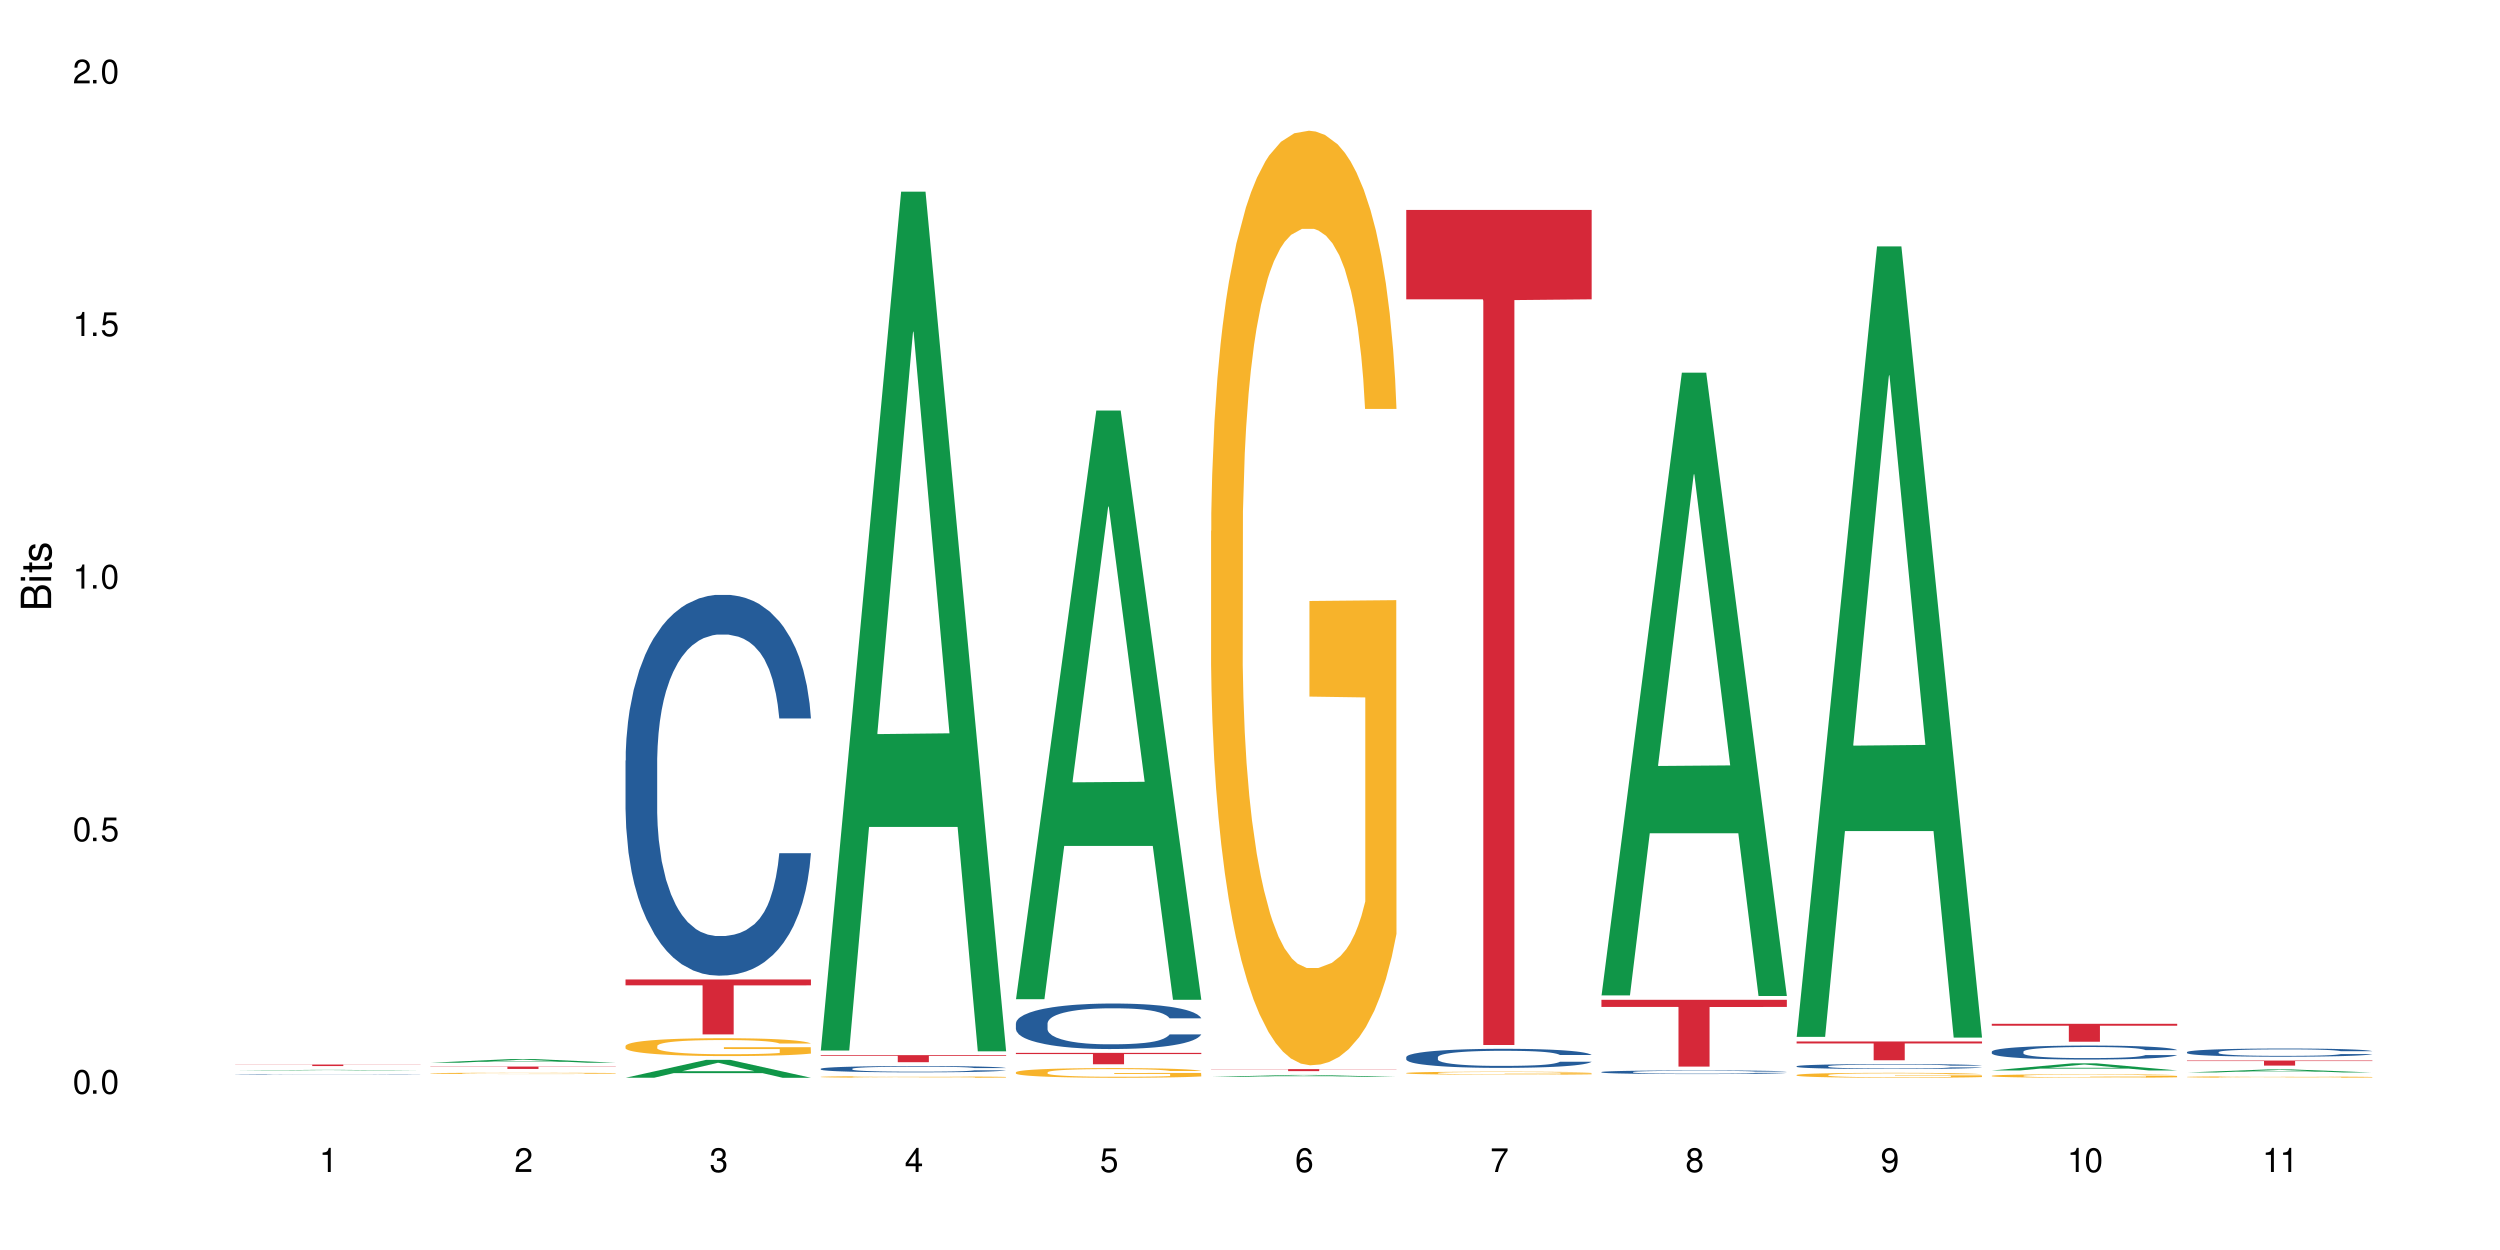 <?xml version="1.0" encoding="UTF-8"?>
<svg xmlns="http://www.w3.org/2000/svg" xmlns:xlink="http://www.w3.org/1999/xlink" width="720" height="360" viewBox="0 0 720 360">
<defs>
<g>
<g id="glyph-0-0">
</g>
<g id="glyph-0-1">
<path d="M 2.641 -6.938 C 2 -6.938 1.422 -6.656 1.078 -6.172 C 0.641 -5.562 0.406 -4.641 0.406 -3.359 C 0.406 -1.016 1.188 0.219 2.641 0.219 C 4.078 0.219 4.859 -1.016 4.859 -3.297 C 4.859 -4.641 4.656 -5.547 4.203 -6.172 C 3.844 -6.656 3.281 -6.938 2.641 -6.938 Z M 2.641 -6.188 C 3.547 -6.188 4 -5.25 4 -3.375 C 4 -1.406 3.562 -0.484 2.625 -0.484 C 1.734 -0.484 1.281 -1.438 1.281 -3.344 C 1.281 -5.25 1.734 -6.188 2.641 -6.188 Z M 2.641 -6.188 "/>
</g>
<g id="glyph-0-2">
<path d="M 1.828 -1 L 0.828 -1 L 0.828 0 L 1.828 0 Z M 1.828 -1 "/>
</g>
<g id="glyph-0-3">
<path d="M 4.562 -6.797 L 1.062 -6.797 L 0.547 -3.094 L 1.328 -3.094 C 1.719 -3.562 2.047 -3.734 2.578 -3.734 C 3.484 -3.734 4.062 -3.109 4.062 -2.094 C 4.062 -1.125 3.484 -0.531 2.578 -0.531 C 1.828 -0.531 1.375 -0.906 1.188 -1.672 L 0.328 -1.672 C 0.453 -1.109 0.547 -0.844 0.75 -0.594 C 1.125 -0.078 1.828 0.219 2.594 0.219 C 3.969 0.219 4.922 -0.781 4.922 -2.219 C 4.922 -3.562 4.031 -4.484 2.719 -4.484 C 2.25 -4.484 1.859 -4.359 1.469 -4.062 L 1.734 -5.969 L 4.562 -5.969 Z M 4.562 -6.797 "/>
</g>
<g id="glyph-0-4">
<path d="M 2.484 -4.938 L 2.484 0 L 3.328 0 L 3.328 -6.938 L 2.766 -6.938 C 2.469 -5.875 2.281 -5.734 0.984 -5.562 L 0.984 -4.938 Z M 2.484 -4.938 "/>
</g>
<g id="glyph-0-5">
<path d="M 4.859 -0.828 L 1.281 -0.828 C 1.359 -1.406 1.672 -1.781 2.5 -2.281 L 3.469 -2.828 C 4.406 -3.344 4.906 -4.062 4.906 -4.906 C 4.906 -5.484 4.672 -6.031 4.266 -6.406 C 3.859 -6.766 3.375 -6.938 2.719 -6.938 C 1.859 -6.938 1.219 -6.625 0.844 -6.031 C 0.609 -5.672 0.5 -5.234 0.484 -4.531 L 1.328 -4.531 C 1.359 -5.016 1.406 -5.281 1.531 -5.516 C 1.75 -5.938 2.188 -6.203 2.703 -6.203 C 3.469 -6.203 4.031 -5.641 4.031 -4.891 C 4.031 -4.344 3.719 -3.859 3.125 -3.516 L 2.234 -3 C 0.812 -2.172 0.406 -1.531 0.328 -0.016 L 4.859 -0.016 Z M 4.859 -0.828 "/>
</g>
<g id="glyph-0-6">
<path d="M 2.125 -3.188 L 2.578 -3.188 C 3.5 -3.188 3.984 -2.766 3.984 -1.922 C 3.984 -1.062 3.469 -0.531 2.594 -0.531 C 1.656 -0.531 1.203 -1 1.156 -2.016 L 0.312 -2.016 C 0.344 -1.453 0.438 -1.094 0.609 -0.781 C 0.953 -0.109 1.625 0.219 2.547 0.219 C 3.953 0.219 4.859 -0.625 4.859 -1.938 C 4.859 -2.828 4.516 -3.297 3.703 -3.594 C 4.344 -3.844 4.656 -4.328 4.656 -5.031 C 4.656 -6.219 3.875 -6.938 2.578 -6.938 C 1.203 -6.938 0.484 -6.172 0.453 -4.703 L 1.297 -4.703 C 1.312 -5.125 1.344 -5.359 1.453 -5.578 C 1.641 -5.969 2.062 -6.203 2.594 -6.203 C 3.344 -6.203 3.797 -5.75 3.797 -5 C 3.797 -4.516 3.609 -4.219 3.25 -4.047 C 3.016 -3.953 2.703 -3.922 2.125 -3.906 Z M 2.125 -3.188 "/>
</g>
<g id="glyph-0-7">
<path d="M 3.141 -1.672 L 3.141 0 L 3.984 0 L 3.984 -1.672 L 4.984 -1.672 L 4.984 -2.438 L 3.984 -2.438 L 3.984 -6.938 L 3.359 -6.938 L 0.266 -2.578 L 0.266 -1.672 Z M 3.141 -2.438 L 1 -2.438 L 3.141 -5.5 Z M 3.141 -2.438 "/>
</g>
<g id="glyph-0-8">
<path d="M 4.781 -5.125 C 4.609 -6.266 3.891 -6.938 2.844 -6.938 C 2.094 -6.938 1.422 -6.578 1.031 -5.953 C 0.594 -5.266 0.406 -4.422 0.406 -3.172 C 0.406 -2 0.578 -1.25 0.984 -0.641 C 1.359 -0.078 1.953 0.219 2.703 0.219 C 3.984 0.219 4.922 -0.75 4.922 -2.094 C 4.922 -3.375 4.062 -4.281 2.844 -4.281 C 2.172 -4.281 1.641 -4.031 1.281 -3.516 C 1.281 -5.234 1.828 -6.188 2.797 -6.188 C 3.391 -6.188 3.797 -5.797 3.938 -5.125 Z M 2.734 -3.531 C 3.547 -3.531 4.062 -2.953 4.062 -2.031 C 4.062 -1.156 3.484 -0.531 2.703 -0.531 C 1.922 -0.531 1.328 -1.188 1.328 -2.078 C 1.328 -2.938 1.906 -3.531 2.734 -3.531 Z M 2.734 -3.531 "/>
</g>
<g id="glyph-0-9">
<path d="M 4.984 -6.797 L 0.438 -6.797 L 0.438 -5.969 L 4.109 -5.969 C 2.5 -3.656 1.828 -2.234 1.328 0 L 2.219 0 C 2.594 -2.172 3.453 -4.047 4.984 -6.094 Z M 4.984 -6.797 "/>
</g>
<g id="glyph-0-10">
<path d="M 3.75 -3.656 C 4.469 -4.094 4.688 -4.438 4.688 -5.078 C 4.688 -6.172 3.844 -6.938 2.641 -6.938 C 1.438 -6.938 0.594 -6.172 0.594 -5.094 C 0.594 -4.438 0.812 -4.094 1.516 -3.656 C 0.734 -3.266 0.359 -2.703 0.359 -1.922 C 0.359 -0.656 1.281 0.219 2.641 0.219 C 3.984 0.219 4.922 -0.656 4.922 -1.922 C 4.922 -2.703 4.531 -3.266 3.75 -3.656 Z M 2.641 -6.188 C 3.359 -6.188 3.812 -5.75 3.812 -5.062 C 3.812 -4.406 3.344 -3.984 2.641 -3.984 C 1.922 -3.984 1.453 -4.406 1.453 -5.078 C 1.453 -5.75 1.922 -6.188 2.641 -6.188 Z M 2.641 -3.266 C 3.484 -3.266 4.062 -2.719 4.062 -1.906 C 4.062 -1.078 3.484 -0.531 2.625 -0.531 C 1.797 -0.531 1.219 -1.094 1.219 -1.906 C 1.219 -2.719 1.781 -3.266 2.641 -3.266 Z M 2.641 -3.266 "/>
</g>
<g id="glyph-0-11">
<path d="M 0.516 -1.578 C 0.672 -0.453 1.406 0.219 2.438 0.219 C 3.188 0.219 3.859 -0.141 4.266 -0.766 C 4.688 -1.453 4.891 -2.297 4.891 -3.547 C 4.891 -4.719 4.703 -5.453 4.312 -6.078 C 3.938 -6.641 3.344 -6.938 2.594 -6.938 C 1.297 -6.938 0.359 -5.969 0.359 -4.625 C 0.359 -3.344 1.234 -2.453 2.453 -2.453 C 3.094 -2.453 3.578 -2.672 4.016 -3.203 C 4 -1.484 3.469 -0.531 2.5 -0.531 C 1.906 -0.531 1.484 -0.906 1.359 -1.578 Z M 2.578 -6.203 C 3.375 -6.203 3.969 -5.531 3.969 -4.641 C 3.969 -3.797 3.391 -3.188 2.547 -3.188 C 1.734 -3.188 1.234 -3.766 1.234 -4.688 C 1.234 -5.562 1.797 -6.203 2.578 -6.203 Z M 2.578 -6.203 "/>
</g>
<g id="glyph-1-0">
</g>
<g id="glyph-1-1">
<path d="M 0 -0.953 L 0 -4.891 C 0 -5.719 -0.234 -6.344 -0.734 -6.797 C -1.188 -7.234 -1.812 -7.469 -2.5 -7.469 C -3.547 -7.469 -4.188 -7 -4.625 -5.875 C -4.984 -6.688 -5.625 -7.094 -6.531 -7.094 C -7.172 -7.094 -7.734 -6.859 -8.141 -6.391 C -8.562 -5.922 -8.75 -5.344 -8.75 -4.5 L -8.75 -0.953 Z M -4.984 -2.062 L -7.766 -2.062 L -7.766 -4.219 C -7.766 -4.844 -7.688 -5.203 -7.453 -5.5 C -7.219 -5.812 -6.859 -5.969 -6.375 -5.969 C -5.891 -5.969 -5.531 -5.812 -5.297 -5.5 C -5.062 -5.203 -4.984 -4.844 -4.984 -4.219 Z M -0.984 -2.062 L -4 -2.062 L -4 -4.781 C -4 -5.766 -3.438 -6.359 -2.484 -6.359 C -1.547 -6.359 -0.984 -5.766 -0.984 -4.781 Z M -0.984 -2.062 "/>
</g>
<g id="glyph-1-2">
<path d="M -6.281 -1.797 L -6.281 -0.797 L 0 -0.797 L 0 -1.797 Z M -8.75 -1.797 L -8.75 -0.797 L -7.484 -0.797 L -7.484 -1.797 Z M -8.75 -1.797 "/>
</g>
<g id="glyph-1-3">
<path d="M -6.281 -3.047 L -6.281 -2.016 L -8.016 -2.016 L -8.016 -1.016 L -6.281 -1.016 L -6.281 -0.172 L -5.469 -0.172 L -5.469 -1.016 L -0.719 -1.016 C -0.078 -1.016 0.281 -1.453 0.281 -2.234 C 0.281 -2.5 0.25 -2.719 0.188 -3.047 L -0.641 -3.047 C -0.609 -2.906 -0.594 -2.766 -0.594 -2.562 C -0.594 -2.141 -0.719 -2.016 -1.156 -2.016 L -5.469 -2.016 L -5.469 -3.047 Z M -6.281 -3.047 "/>
</g>
<g id="glyph-1-4">
<path d="M -4.531 -5.25 C -5.766 -5.25 -6.469 -4.422 -6.469 -2.969 C -6.469 -1.516 -5.719 -0.562 -4.547 -0.562 C -3.562 -0.562 -3.094 -1.062 -2.734 -2.562 L -2.516 -3.484 C -2.344 -4.188 -2.094 -4.469 -1.641 -4.469 C -1.047 -4.469 -0.641 -3.875 -0.641 -3 C -0.641 -2.453 -0.797 -2 -1.062 -1.75 C -1.25 -1.594 -1.422 -1.531 -1.875 -1.469 L -1.875 -0.406 C -0.422 -0.453 0.281 -1.266 0.281 -2.922 C 0.281 -4.5 -0.5 -5.516 -1.719 -5.516 C -2.656 -5.516 -3.172 -4.984 -3.469 -3.734 L -3.703 -2.766 C -3.891 -1.953 -4.156 -1.609 -4.594 -1.609 C -5.188 -1.609 -5.547 -2.125 -5.547 -2.938 C -5.547 -3.75 -5.203 -4.172 -4.531 -4.203 Z M -4.531 -5.25 "/>
</g>
</g>
</defs>
<rect x="-72" y="-36" width="864" height="432" fill="rgb(100%, 100%, 100%)" fill-opacity="1"/>
<path fill-rule="nonzero" fill="rgb(6.275%, 58.824%, 28.235%)" fill-opacity="1" d="M 67.73 308.336 L 67.789 308.336 L 90.895 308.117 L 97.91 308.117 L 121.133 308.336 L 112.973 308.336 L 107.152 308.281 L 81.652 308.281 L 75.945 308.336 L 67.73 308.336 L 84.105 308.258 L 104.816 308.254 L 94.488 308.152 L 94.375 308.152 L 94.262 308.156 L 84.047 308.254 L 84.105 308.258 Z M 67.73 308.336 "/>
<path fill-rule="nonzero" fill="rgb(14.51%, 36.078%, 60%)" fill-opacity="1" d="M 67.73 309.496 L 67.797 309.496 L 67.797 309.492 L 67.992 309.488 L 68.449 309.48 L 68.902 309.477 L 70.074 309.469 L 71.703 309.461 L 73.398 309.457 L 74.633 309.453 L 75.742 309.449 L 78.281 309.445 L 79.91 309.441 L 81.668 309.438 L 83.816 309.438 L 85.379 309.434 L 106.219 309.434 L 109.281 309.438 L 112.016 309.441 L 113.254 309.445 L 115.207 309.449 L 116.703 309.453 L 117.746 309.457 L 118.918 309.461 L 119.961 309.469 L 120.742 309.473 L 121.133 309.48 L 112.016 309.48 L 111.559 309.477 L 111.039 309.469 L 109.086 309.461 L 107.715 309.457 L 106.48 309.453 L 104.785 309.453 L 103.289 309.449 L 88.895 309.449 L 86.941 309.453 L 85.574 309.453 L 83.945 309.457 L 82.84 309.457 L 81.473 309.461 L 80.496 309.465 L 79.387 309.469 L 78.738 309.473 L 78.152 309.477 L 77.629 309.48 L 77.238 309.484 L 76.977 309.492 L 76.848 309.496 L 76.848 309.516 L 76.977 309.523 L 77.305 309.527 L 78.152 309.535 L 79.387 309.543 L 80.82 309.551 L 82.188 309.555 L 82.969 309.555 L 84.012 309.559 L 85.641 309.559 L 87.984 309.562 L 89.352 309.562 L 91.438 309.566 L 98.988 309.566 L 100.684 309.562 L 104.852 309.562 L 106.348 309.559 L 107.652 309.555 L 108.629 309.555 L 109.281 309.551 L 110.258 309.547 L 111.039 309.543 L 111.625 309.539 L 112.016 309.531 L 121.133 309.531 L 120.742 309.539 L 119.57 309.547 L 118.656 309.551 L 117.613 309.559 L 116.117 309.562 L 114.879 309.566 L 113.254 309.566 L 111.754 309.57 L 110.125 309.574 L 107.715 309.574 L 106.152 309.578 L 102.441 309.578 L 99.902 309.582 L 89.871 309.582 L 87.203 309.578 L 83.883 309.578 L 81.473 309.574 L 79.582 309.57 L 77.957 309.57 L 76.133 309.566 L 73.789 309.559 L 72.355 309.555 L 71.379 309.551 L 70.27 309.547 L 69.488 309.539 L 68.578 309.531 L 67.926 309.523 L 67.73 309.516 Z M 67.73 309.496 "/>
<path fill-rule="nonzero" fill="rgb(83.922%, 15.686%, 22.353%)" fill-opacity="1" d="M 67.73 306.586 L 121.133 306.586 L 121.133 306.633 L 98.875 306.633 L 98.875 307.023 L 89.922 307.023 L 89.922 306.633 L 67.73 306.633 Z M 67.73 306.586 "/>
<path fill-rule="nonzero" fill="rgb(6.275%, 58.824%, 28.235%)" fill-opacity="1" d="M 123.941 306.07 L 124 306.07 L 147.105 305.012 L 154.125 305.012 L 177.344 306.07 L 169.184 306.07 L 163.367 305.793 L 137.863 305.793 L 132.156 306.07 L 123.941 306.07 L 140.316 305.68 L 161.027 305.68 L 150.699 305.188 L 150.586 305.184 L 150.473 305.188 L 140.258 305.68 L 140.316 305.68 Z M 123.941 306.07 "/>
<path fill-rule="nonzero" fill="rgb(96.863%, 70.196%, 16.863%)" fill-opacity="1" d="M 123.941 309.113 L 124.008 309.113 L 124.008 309.105 L 124.27 309.09 L 124.918 309.07 L 125.766 309.051 L 126.676 309.039 L 127.266 309.031 L 128.242 309.02 L 129.086 309.012 L 131.234 308.996 L 133.973 308.984 L 135.469 308.977 L 137.164 308.969 L 139.57 308.965 L 140.68 308.961 L 144.066 308.957 L 147.906 308.953 L 156.766 308.953 L 160.41 308.957 L 162.496 308.961 L 164.125 308.965 L 165.816 308.969 L 167.902 308.977 L 169.855 308.984 L 171.418 308.992 L 172.98 309.004 L 174.281 309.012 L 175.391 309.027 L 176.367 309.039 L 176.953 309.051 L 177.344 309.062 L 168.293 309.062 L 167.77 309.051 L 167.184 309.043 L 166.207 309.031 L 164.254 309.016 L 162.43 309.008 L 160.867 309.004 L 158.914 308.996 L 157.023 308.992 L 146.996 308.992 L 145.172 308.996 L 143.871 309 L 142.047 309.004 L 140.941 309.008 L 140.289 309.012 L 138.336 309.023 L 137.031 309.031 L 136.316 309.039 L 135.402 309.047 L 134.754 309.059 L 134.035 309.07 L 133.645 309.082 L 133.125 309.105 L 133.059 309.168 L 133.254 309.18 L 133.645 309.195 L 134.168 309.207 L 135.73 309.23 L 137.098 309.242 L 138.27 309.254 L 139.18 309.258 L 140.941 309.27 L 141.656 309.27 L 143.348 309.277 L 145.109 309.281 L 147.258 309.285 L 148.883 309.289 L 158.719 309.289 L 161.191 309.285 L 162.887 309.281 L 163.992 309.281 L 165.359 309.277 L 166.336 309.273 L 167.25 309.27 L 168.355 309.262 L 168.355 309.18 L 152.27 309.18 L 152.27 309.141 L 177.277 309.141 L 177.344 309.277 L 175.977 309.285 L 174.281 309.293 L 172.656 309.301 L 170.961 309.309 L 168.551 309.312 L 166.598 309.32 L 163.602 309.324 L 160.867 309.328 L 146.93 309.328 L 144.652 309.324 L 142.566 309.32 L 140.484 309.316 L 137.879 309.309 L 136.188 309.305 L 134.426 309.297 L 132.668 309.289 L 131.105 309.277 L 130.062 309.27 L 129.023 309.262 L 127.914 309.254 L 126.871 309.242 L 126.09 309.23 L 125.375 309.219 L 124.855 309.207 L 124.332 309.191 L 124.074 309.18 L 123.941 309.168 Z M 123.941 309.113 "/>
<path fill-rule="nonzero" fill="rgb(83.922%, 15.686%, 22.353%)" fill-opacity="1" d="M 123.941 307.168 L 177.344 307.168 L 177.344 307.242 L 155.086 307.242 L 155.086 307.855 L 146.133 307.855 L 146.133 307.242 L 123.941 307.242 Z M 123.941 307.168 "/>
<path fill-rule="nonzero" fill="rgb(6.275%, 58.824%, 28.235%)" fill-opacity="1" d="M 180.152 310.395 L 180.211 310.391 L 203.316 305.246 L 210.336 305.246 L 233.555 310.402 L 225.395 310.402 L 219.578 309.055 L 194.074 309.055 L 188.371 310.395 L 180.152 310.395 L 196.527 308.5 L 217.238 308.496 L 206.91 306.09 L 206.797 306.086 L 206.684 306.098 L 196.473 308.496 L 196.527 308.5 Z M 180.152 310.395 "/>
<path fill-rule="nonzero" fill="rgb(14.51%, 36.078%, 60%)" fill-opacity="1" d="M 180.152 219.051 L 180.219 218.949 L 180.219 216.543 L 180.414 212.734 L 180.871 207.926 L 181.324 204.617 L 182.5 198.703 L 184.125 192.988 L 185.82 188.578 L 187.059 185.973 L 188.164 183.969 L 190.703 180.258 L 192.332 178.355 L 194.09 176.652 L 196.238 174.945 L 197.801 173.945 L 201.32 172.34 L 203.922 171.641 L 205.941 171.34 L 210.305 171.34 L 212.91 171.738 L 214.801 172.242 L 216.883 173.043 L 218.641 173.945 L 221.703 176.148 L 224.438 178.957 L 225.676 180.559 L 227.629 183.668 L 229.125 186.676 L 230.168 189.281 L 231.34 192.988 L 232.383 197.5 L 233.164 202.613 L 233.555 206.922 L 224.438 206.922 L 223.98 202.914 L 223.461 199.805 L 222.484 195.695 L 221.508 192.789 L 220.141 189.883 L 218.902 187.977 L 217.207 186.074 L 215.711 184.871 L 214.148 183.969 L 212.648 183.367 L 209.785 182.766 L 206.465 182.766 L 205.227 182.965 L 202.688 183.766 L 201.32 184.469 L 199.363 185.871 L 197.996 187.176 L 196.371 189.18 L 195.262 190.883 L 193.895 193.492 L 192.918 195.797 L 191.812 199.105 L 191.16 201.609 L 190.574 204.418 L 190.051 207.723 L 189.66 211.23 L 189.402 214.941 L 189.27 218.551 L 189.27 234.086 L 189.402 237.695 L 189.727 241.906 L 190.574 248.02 L 191.812 253.332 L 193.242 257.543 L 194.609 260.547 L 195.395 261.953 L 196.434 263.555 L 198.062 265.562 L 200.406 267.566 L 201.773 268.367 L 203.859 269.168 L 206.008 269.57 L 208.875 269.57 L 211.414 269.168 L 213.105 268.668 L 214.863 267.867 L 217.273 266.16 L 218.773 264.559 L 220.074 262.652 L 221.051 260.75 L 221.703 259.145 L 222.68 256.039 L 223.461 252.629 L 224.047 249.121 L 224.438 245.715 L 233.555 245.715 L 233.164 249.723 L 232.578 253.633 L 231.992 256.539 L 231.082 260.047 L 230.039 263.156 L 228.539 266.664 L 227.305 268.969 L 225.676 271.473 L 224.176 273.379 L 222.551 275.082 L 220.141 277.086 L 218.578 278.09 L 216.883 278.992 L 214.863 279.793 L 212.324 280.496 L 209.59 280.898 L 207.051 280.996 L 204.316 280.797 L 202.297 280.395 L 199.625 279.492 L 196.305 277.688 L 193.895 275.785 L 192.008 273.879 L 190.379 271.875 L 188.555 269.168 L 186.211 264.758 L 184.777 261.352 L 183.801 258.543 L 182.695 254.637 L 181.914 251.125 L 181 245.512 L 180.348 238.395 L 180.152 232.883 Z M 180.152 219.051 "/>
<path fill-rule="nonzero" fill="rgb(96.863%, 70.196%, 16.863%)" fill-opacity="1" d="M 180.152 301.207 L 180.219 301.203 L 180.219 301.109 L 180.48 300.895 L 181.129 300.605 L 181.977 300.363 L 182.891 300.176 L 183.477 300.078 L 184.453 299.938 L 185.297 299.832 L 187.449 299.621 L 190.184 299.422 L 191.68 299.34 L 193.375 299.258 L 195.785 299.168 L 196.891 299.137 L 200.277 299.062 L 204.121 299.016 L 208.352 299 L 210.305 299.004 L 212.977 299.023 L 216.621 299.074 L 218.707 299.121 L 220.336 299.168 L 222.027 299.23 L 224.113 299.324 L 226.066 299.438 L 227.629 299.551 L 229.191 299.691 L 230.492 299.844 L 231.602 300.008 L 232.578 300.203 L 233.164 300.367 L 233.555 300.535 L 224.504 300.535 L 223.98 300.367 L 223.395 300.242 L 222.418 300.086 L 221.441 299.973 L 220.465 299.883 L 218.641 299.762 L 217.078 299.688 L 215.125 299.621 L 213.238 299.578 L 211.086 299.551 L 209.785 299.539 L 206.332 299.539 L 203.207 299.574 L 201.383 299.613 L 200.082 299.648 L 198.258 299.719 L 197.152 299.777 L 196.5 299.812 L 194.547 299.961 L 193.242 300.09 L 192.527 300.18 L 191.617 300.32 L 190.965 300.449 L 190.246 300.637 L 189.855 300.777 L 189.336 301.098 L 189.27 301.945 L 189.465 302.125 L 189.855 302.316 L 190.379 302.488 L 191.16 302.664 L 191.941 302.801 L 193.309 302.984 L 194.48 303.109 L 195.395 303.188 L 197.152 303.316 L 197.867 303.355 L 199.562 303.441 L 201.32 303.508 L 203.469 303.562 L 205.098 303.594 L 207.699 303.617 L 211.023 303.617 L 214.93 303.59 L 217.402 303.551 L 219.098 303.512 L 220.203 303.48 L 221.57 303.43 L 222.551 303.379 L 223.461 303.328 L 224.566 303.25 L 224.566 302.125 L 208.484 302.121 L 208.484 301.594 L 233.488 301.59 L 233.555 303.43 L 232.188 303.555 L 230.492 303.676 L 228.867 303.77 L 227.172 303.852 L 224.762 303.941 L 222.809 303.996 L 219.812 304.062 L 217.078 304.105 L 214.215 304.133 L 211.672 304.148 L 208.68 304.152 L 206.008 304.145 L 203.141 304.113 L 200.863 304.078 L 198.777 304.031 L 196.695 303.969 L 194.09 303.871 L 192.398 303.789 L 190.641 303.691 L 188.879 303.574 L 187.316 303.445 L 186.277 303.348 L 185.234 303.234 L 184.125 303.094 L 183.086 302.934 L 182.305 302.789 L 181.586 302.625 L 181.066 302.469 L 180.543 302.258 L 180.285 302.086 L 180.152 301.941 Z M 180.152 301.207 "/>
<path fill-rule="nonzero" fill="rgb(83.922%, 15.686%, 22.353%)" fill-opacity="1" d="M 180.152 282.094 L 233.555 282.094 L 233.555 283.785 L 211.301 283.801 L 211.301 297.902 L 202.344 297.902 L 202.344 283.816 L 202.215 283.785 L 180.152 283.785 Z M 180.152 282.094 "/>
<path fill-rule="nonzero" fill="rgb(6.275%, 58.824%, 28.235%)" fill-opacity="1" d="M 236.367 302.551 L 236.422 302.32 L 259.527 55.203 L 266.547 55.203 L 289.766 302.785 L 281.609 302.785 L 275.789 238.156 L 250.285 238.156 L 244.582 302.551 L 236.367 302.551 L 252.738 211.422 L 273.449 211.191 L 263.121 95.656 L 263.008 95.422 L 262.895 96.121 L 252.684 211.191 L 252.738 211.422 Z M 236.367 302.551 "/>
<path fill-rule="nonzero" fill="rgb(14.51%, 36.078%, 60%)" fill-opacity="1" d="M 236.367 307.805 L 236.43 307.805 L 236.43 307.766 L 236.625 307.703 L 237.082 307.621 L 237.539 307.566 L 238.711 307.469 L 240.34 307.375 L 242.031 307.301 L 243.27 307.258 L 244.375 307.227 L 246.914 307.164 L 248.543 307.133 L 250.301 307.105 L 252.449 307.074 L 254.016 307.059 L 257.531 307.031 L 260.137 307.02 L 262.152 307.016 L 266.516 307.016 L 269.121 307.023 L 271.012 307.031 L 273.094 307.043 L 274.852 307.059 L 277.914 307.094 L 280.648 307.141 L 281.887 307.168 L 283.84 307.219 L 285.34 307.27 L 286.379 307.312 L 287.551 307.375 L 288.594 307.449 L 289.375 307.535 L 289.766 307.605 L 280.648 307.605 L 280.191 307.539 L 279.672 307.488 L 278.695 307.418 L 277.719 307.371 L 276.352 307.324 L 275.113 307.293 L 273.422 307.262 L 271.922 307.238 L 270.359 307.227 L 268.863 307.215 L 265.996 307.203 L 262.676 307.203 L 261.438 307.207 L 258.898 307.223 L 257.531 307.234 L 255.578 307.258 L 254.211 307.277 L 252.582 307.312 L 251.473 307.34 L 250.105 307.383 L 249.129 307.422 L 248.023 307.477 L 247.371 307.516 L 246.785 307.562 L 246.266 307.617 L 245.875 307.676 L 245.613 307.738 L 245.484 307.797 L 245.484 308.055 L 245.613 308.113 L 245.938 308.184 L 246.785 308.285 L 248.023 308.375 L 249.457 308.445 L 250.824 308.492 L 251.605 308.516 L 252.645 308.543 L 254.273 308.578 L 256.617 308.609 L 257.984 308.625 L 260.07 308.637 L 262.219 308.645 L 265.086 308.645 L 267.625 308.637 L 269.316 308.629 L 271.074 308.613 L 273.484 308.586 L 274.984 308.559 L 276.285 308.527 L 277.262 308.496 L 277.914 308.469 L 278.891 308.418 L 279.672 308.363 L 280.258 308.305 L 280.648 308.25 L 289.766 308.25 L 289.375 308.316 L 288.789 308.379 L 288.203 308.426 L 287.293 308.484 L 286.25 308.535 L 284.75 308.594 L 283.516 308.633 L 281.887 308.676 L 280.387 308.707 L 278.762 308.734 L 276.352 308.77 L 274.789 308.785 L 273.094 308.801 L 271.074 308.812 L 268.535 308.824 L 265.801 308.832 L 263.262 308.832 L 260.527 308.828 L 258.508 308.824 L 255.836 308.809 L 252.516 308.777 L 250.105 308.746 L 248.219 308.715 L 246.59 308.68 L 244.766 308.637 L 242.422 308.562 L 240.988 308.508 L 240.012 308.461 L 238.906 308.395 L 238.125 308.336 L 237.211 308.246 L 236.562 308.125 L 236.367 308.035 Z M 236.367 307.805 "/>
<path fill-rule="nonzero" fill="rgb(96.863%, 70.196%, 16.863%)" fill-opacity="1" d="M 236.367 310.129 L 236.43 310.129 L 236.43 310.121 L 236.691 310.102 L 237.344 310.074 L 238.188 310.055 L 239.102 310.035 L 239.688 310.027 L 240.664 310.016 L 241.512 310.004 L 243.66 309.984 L 246.395 309.969 L 247.891 309.961 L 249.586 309.953 L 251.996 309.945 L 253.102 309.941 L 256.488 309.934 L 260.332 309.93 L 269.188 309.93 L 272.836 309.934 L 274.918 309.938 L 276.547 309.945 L 278.238 309.949 L 280.324 309.957 L 282.277 309.969 L 285.402 309.992 L 286.707 310.004 L 287.812 310.02 L 288.789 310.039 L 289.375 310.055 L 289.766 310.07 L 280.715 310.07 L 280.191 310.055 L 279.605 310.043 L 278.629 310.027 L 277.652 310.016 L 276.676 310.008 L 274.852 310 L 273.289 309.992 L 271.336 309.984 L 269.449 309.98 L 267.301 309.98 L 265.996 309.977 L 262.543 309.977 L 259.418 309.98 L 257.594 309.984 L 256.293 309.988 L 254.469 309.996 L 253.363 310 L 252.711 310.004 L 250.758 310.016 L 249.457 310.027 L 248.738 310.035 L 247.828 310.051 L 247.176 310.062 L 246.461 310.078 L 246.07 310.09 L 245.547 310.121 L 245.484 310.199 L 245.68 310.215 L 246.07 310.234 L 246.59 310.25 L 247.371 310.266 L 248.152 310.277 L 249.52 310.293 L 250.691 310.305 L 251.605 310.312 L 253.363 310.324 L 254.078 310.328 L 255.773 310.336 L 257.531 310.34 L 259.68 310.348 L 261.309 310.348 L 263.914 310.352 L 267.234 310.352 L 271.141 310.348 L 273.617 310.344 L 275.309 310.344 L 276.418 310.34 L 277.785 310.336 L 278.762 310.332 L 279.672 310.324 L 280.781 310.316 L 280.781 310.215 L 264.695 310.215 L 264.695 310.168 L 289.699 310.164 L 289.766 310.336 L 288.398 310.348 L 286.707 310.355 L 285.078 310.367 L 283.383 310.375 L 280.977 310.383 L 279.02 310.387 L 276.023 310.395 L 273.289 310.398 L 270.426 310.398 L 267.887 310.402 L 264.891 310.402 L 262.219 310.398 L 259.355 310.398 L 257.074 310.395 L 254.992 310.391 L 252.906 310.383 L 250.301 310.375 L 248.609 310.367 L 246.852 310.359 L 245.094 310.348 L 243.527 310.336 L 242.488 310.328 L 241.445 310.316 L 240.34 310.305 L 239.297 310.289 L 238.516 310.277 L 237.797 310.262 L 237.277 310.246 L 236.758 310.227 L 236.496 310.211 L 236.367 310.199 Z M 236.367 310.129 "/>
<path fill-rule="nonzero" fill="rgb(83.922%, 15.686%, 22.353%)" fill-opacity="1" d="M 236.367 303.879 L 289.766 303.879 L 289.766 304.098 L 267.512 304.102 L 267.512 305.922 L 258.555 305.922 L 258.555 304.102 L 258.426 304.098 L 236.367 304.098 Z M 236.367 303.879 "/>
<path fill-rule="nonzero" fill="rgb(6.275%, 58.824%, 28.235%)" fill-opacity="1" d="M 292.578 287.773 L 292.633 287.613 L 315.738 118.234 L 322.758 118.234 L 345.977 287.934 L 337.82 287.934 L 332 243.637 L 306.496 243.637 L 300.793 287.773 L 292.578 287.773 L 308.949 225.312 L 329.66 225.152 L 319.336 145.961 L 319.219 145.801 L 319.105 146.277 L 308.895 225.152 L 308.949 225.312 Z M 292.578 287.773 "/>
<path fill-rule="nonzero" fill="rgb(14.51%, 36.078%, 60%)" fill-opacity="1" d="M 292.578 294.727 L 292.641 294.715 L 292.641 294.426 L 292.836 293.973 L 293.293 293.398 L 293.75 293.004 L 294.922 292.297 L 296.551 291.613 L 298.242 291.086 L 299.48 290.777 L 300.586 290.535 L 303.125 290.094 L 304.754 289.867 L 306.512 289.664 L 308.664 289.457 L 310.227 289.34 L 313.742 289.148 L 316.348 289.062 L 318.367 289.027 L 322.73 289.027 L 325.332 289.074 L 327.223 289.137 L 329.305 289.23 L 331.066 289.34 L 334.125 289.602 L 336.859 289.938 L 338.098 290.129 L 340.051 290.5 L 341.551 290.859 L 342.59 291.172 L 343.762 291.613 L 344.805 292.152 L 345.586 292.762 L 345.977 293.277 L 336.859 293.277 L 336.406 292.797 L 335.883 292.426 L 334.906 291.938 L 333.93 291.59 L 332.562 291.242 L 331.324 291.016 L 329.633 290.789 L 328.133 290.645 L 326.57 290.535 L 325.074 290.465 L 322.207 290.395 L 318.887 290.395 L 317.648 290.418 L 315.109 290.512 L 313.742 290.598 L 311.789 290.762 L 310.422 290.918 L 308.793 291.16 L 307.684 291.363 L 306.316 291.672 L 305.34 291.949 L 304.234 292.344 L 303.582 292.645 L 302.996 292.977 L 302.477 293.375 L 302.086 293.793 L 301.824 294.234 L 301.695 294.664 L 301.695 296.52 L 301.824 296.953 L 302.148 297.453 L 302.996 298.184 L 304.234 298.82 L 305.668 299.32 L 307.035 299.68 L 307.816 299.848 L 308.859 300.039 L 310.484 300.281 L 312.832 300.52 L 314.199 300.613 L 316.281 300.711 L 318.43 300.758 L 321.297 300.758 L 323.836 300.711 L 325.527 300.652 L 327.289 300.555 L 329.695 300.352 L 331.195 300.16 L 332.496 299.934 L 333.473 299.707 L 334.125 299.512 L 335.102 299.145 L 335.883 298.734 L 336.469 298.316 L 336.859 297.91 L 345.977 297.91 L 345.586 298.387 L 345 298.855 L 344.414 299.203 L 343.504 299.621 L 342.461 299.992 L 340.965 300.41 L 339.727 300.688 L 338.098 300.984 L 336.602 301.215 L 334.973 301.418 L 332.562 301.656 L 331 301.777 L 329.305 301.883 L 327.289 301.98 L 324.746 302.062 L 322.012 302.109 L 319.473 302.125 L 316.738 302.098 L 314.719 302.051 L 312.047 301.945 L 308.727 301.727 L 306.316 301.5 L 304.43 301.273 L 302.801 301.035 L 300.977 300.711 L 298.633 300.184 L 297.199 299.777 L 296.223 299.441 L 295.117 298.977 L 294.336 298.555 L 293.422 297.887 L 292.773 297.035 L 292.578 296.379 Z M 292.578 294.727 "/>
<path fill-rule="nonzero" fill="rgb(96.863%, 70.196%, 16.863%)" fill-opacity="1" d="M 292.578 308.805 L 292.641 308.805 L 292.641 308.754 L 292.902 308.637 L 293.555 308.48 L 294.398 308.352 L 295.312 308.246 L 295.898 308.195 L 296.875 308.117 L 297.723 308.062 L 299.871 307.945 L 302.605 307.84 L 304.105 307.793 L 305.797 307.75 L 308.207 307.703 L 309.312 307.684 L 312.699 307.645 L 316.543 307.617 L 320.773 307.609 L 322.73 307.613 L 325.398 307.625 L 329.047 307.652 L 331.129 307.676 L 332.758 307.703 L 334.449 307.734 L 336.535 307.785 L 338.488 307.848 L 340.051 307.91 L 341.613 307.984 L 342.918 308.066 L 344.023 308.156 L 345 308.262 L 345.586 308.352 L 345.977 308.441 L 336.926 308.441 L 336.406 308.352 L 335.82 308.285 L 334.84 308.199 L 333.863 308.137 L 332.887 308.09 L 331.066 308.023 L 329.5 307.984 L 327.547 307.945 L 325.66 307.926 L 323.512 307.91 L 322.207 307.902 L 318.758 307.902 L 315.629 307.922 L 313.809 307.941 L 312.504 307.961 L 310.68 308 L 309.574 308.031 L 308.922 308.051 L 306.969 308.129 L 305.668 308.203 L 304.949 308.25 L 304.039 308.328 L 303.387 308.395 L 302.672 308.496 L 302.281 308.574 L 301.758 308.746 L 301.695 309.207 L 301.891 309.301 L 302.281 309.406 L 302.801 309.5 L 303.582 309.598 L 304.363 309.668 L 305.73 309.77 L 306.902 309.836 L 307.816 309.879 L 309.574 309.949 L 310.289 309.969 L 311.984 310.016 L 313.742 310.051 L 315.891 310.082 L 317.52 310.098 L 320.125 310.109 L 323.445 310.109 L 327.352 310.094 L 329.828 310.074 L 331.52 310.055 L 332.629 310.035 L 333.996 310.008 L 334.973 309.984 L 335.883 309.953 L 336.992 309.91 L 336.992 309.301 L 320.906 309.301 L 320.906 309.016 L 345.914 309.012 L 345.977 310.008 L 344.609 310.078 L 342.918 310.145 L 341.289 310.195 L 339.598 310.238 L 337.188 310.285 L 335.234 310.316 L 332.238 310.352 L 329.5 310.375 L 326.637 310.391 L 324.098 310.398 L 321.102 310.402 L 318.43 310.395 L 315.566 310.379 L 313.285 310.359 L 311.203 310.336 L 309.117 310.301 L 306.512 310.246 L 304.82 310.203 L 303.062 310.152 L 301.305 310.086 L 299.742 310.02 L 298.699 309.965 L 297.656 309.902 L 296.551 309.828 L 295.508 309.742 L 294.727 309.66 L 294.008 309.574 L 293.488 309.488 L 292.969 309.375 L 292.707 309.281 L 292.578 309.203 Z M 292.578 308.805 "/>
<path fill-rule="nonzero" fill="rgb(83.922%, 15.686%, 22.353%)" fill-opacity="1" d="M 292.578 303.219 L 345.977 303.219 L 345.977 303.57 L 323.723 303.574 L 323.723 306.516 L 314.77 306.516 L 314.77 303.578 L 314.637 303.57 L 292.578 303.57 Z M 292.578 303.219 "/>
<path fill-rule="nonzero" fill="rgb(6.275%, 58.824%, 28.235%)" fill-opacity="1" d="M 348.789 310.16 L 348.844 310.16 L 371.953 309.582 L 378.969 309.582 L 402.188 310.16 L 394.031 310.16 L 388.211 310.012 L 362.711 310.012 L 357.004 310.16 L 348.789 310.16 L 365.164 309.949 L 385.871 309.945 L 375.547 309.676 L 375.316 309.676 L 365.105 309.945 L 365.164 309.949 Z M 348.789 310.16 "/>
<path fill-rule="nonzero" fill="rgb(96.863%, 70.196%, 16.863%)" fill-opacity="1" d="M 348.789 152.93 L 348.852 152.684 L 348.852 147.77 L 349.113 136.707 L 349.766 121.465 L 350.613 108.93 L 351.523 99.098 L 352.109 93.934 L 353.086 86.559 L 353.934 81.152 L 356.082 70.09 L 358.816 59.766 L 360.316 55.34 L 362.008 51.164 L 364.418 46.492 L 365.523 44.77 L 368.91 40.84 L 372.754 38.379 L 376.988 37.645 L 378.941 37.887 L 381.609 38.871 L 385.258 41.574 L 387.34 44.035 L 388.969 46.492 L 390.664 49.688 L 392.746 54.605 L 394.699 60.504 L 396.262 66.402 L 397.824 73.777 L 399.129 81.645 L 400.234 90.246 L 401.211 100.57 L 401.797 109.176 L 402.188 117.777 L 393.137 117.777 L 392.617 109.176 L 392.031 102.539 L 391.055 94.426 L 390.078 88.527 L 389.098 83.855 L 387.277 77.465 L 385.715 73.531 L 383.758 70.09 L 381.871 67.879 L 379.723 66.402 L 378.418 65.91 L 374.969 65.91 L 371.844 67.633 L 370.02 69.598 L 368.715 71.566 L 366.891 75.254 L 365.785 78.203 L 365.133 80.168 L 363.18 87.789 L 361.879 94.672 L 361.16 99.344 L 360.25 106.715 L 359.598 113.355 L 358.883 123.188 L 358.492 130.562 L 357.969 147.277 L 357.906 191.523 L 358.102 200.863 L 358.492 210.941 L 359.012 219.793 L 359.793 229.133 L 360.574 236.262 L 361.941 245.848 L 363.117 252.238 L 364.027 256.418 L 365.785 263.055 L 366.5 265.266 L 368.195 269.691 L 369.953 273.133 L 372.102 276.082 L 373.73 277.559 L 376.336 278.789 L 379.656 278.789 L 383.562 277.312 L 386.039 275.348 L 387.73 273.379 L 388.84 271.66 L 390.207 268.953 L 391.184 266.496 L 392.094 263.793 L 393.203 259.613 L 393.203 200.863 L 377.117 200.617 L 377.117 173.086 L 402.125 172.84 L 402.188 268.953 L 400.82 275.59 L 399.129 281.984 L 397.5 286.898 L 395.809 291.078 L 393.398 295.75 L 391.445 298.699 L 388.449 302.141 L 385.715 304.352 L 382.848 305.828 L 380.309 306.562 L 377.312 306.809 L 374.641 306.32 L 371.777 304.844 L 369.496 302.879 L 367.414 300.418 L 365.328 297.223 L 362.727 292.062 L 361.031 287.883 L 359.273 282.719 L 357.516 276.574 L 355.953 269.938 L 354.91 264.777 L 353.867 258.875 L 352.762 251.5 L 351.719 243.145 L 350.938 235.523 L 350.223 226.922 L 349.699 218.809 L 349.18 207.746 L 348.918 198.898 L 348.789 191.277 Z M 348.789 152.93 "/>
<path fill-rule="nonzero" fill="rgb(83.922%, 15.686%, 22.353%)" fill-opacity="1" d="M 348.789 307.906 L 402.188 307.906 L 402.188 307.969 L 379.934 307.969 L 379.934 308.484 L 370.98 308.484 L 370.98 307.969 L 348.789 307.969 Z M 348.789 307.906 "/>
<path fill-rule="nonzero" fill="rgb(14.51%, 36.078%, 60%)" fill-opacity="1" d="M 405 304.449 L 405.066 304.441 L 405.066 304.324 L 405.262 304.133 L 405.715 303.891 L 406.172 303.727 L 407.344 303.43 L 408.973 303.145 L 410.664 302.922 L 411.902 302.793 L 413.012 302.691 L 415.551 302.508 L 417.18 302.41 L 418.938 302.328 L 421.086 302.242 L 422.648 302.191 L 426.164 302.109 L 428.77 302.074 L 430.789 302.059 L 435.152 302.059 L 437.758 302.082 L 439.645 302.105 L 441.73 302.145 L 443.488 302.191 L 446.547 302.301 L 449.285 302.441 L 450.52 302.523 L 452.473 302.676 L 453.973 302.828 L 455.016 302.957 L 456.188 303.145 L 457.227 303.371 L 458.012 303.625 L 458.402 303.84 L 449.285 303.84 L 448.828 303.641 L 448.309 303.484 L 447.328 303.281 L 446.352 303.133 L 444.984 302.988 L 443.746 302.895 L 442.055 302.797 L 440.559 302.738 L 438.992 302.691 L 437.496 302.664 L 434.629 302.633 L 431.309 302.633 L 430.07 302.641 L 427.531 302.684 L 426.164 302.719 L 424.211 302.789 L 422.844 302.852 L 421.215 302.953 L 420.109 303.039 L 418.742 303.168 L 417.766 303.285 L 416.656 303.449 L 416.004 303.574 L 415.418 303.715 L 414.898 303.883 L 414.508 304.059 L 414.246 304.242 L 414.117 304.422 L 414.117 305.199 L 414.246 305.383 L 414.574 305.594 L 415.418 305.898 L 416.656 306.164 L 418.09 306.375 L 419.457 306.523 L 420.238 306.594 L 421.281 306.676 L 422.91 306.777 L 425.254 306.875 L 426.621 306.918 L 428.703 306.957 L 430.855 306.977 L 433.719 306.977 L 436.258 306.957 L 437.953 306.93 L 439.711 306.891 L 442.121 306.805 L 443.617 306.727 L 444.922 306.629 L 445.898 306.535 L 446.547 306.453 L 447.523 306.301 L 448.309 306.129 L 448.895 305.953 L 449.285 305.781 L 458.402 305.781 L 458.012 305.984 L 457.426 306.18 L 456.836 306.324 L 455.926 306.5 L 454.883 306.656 L 453.387 306.832 L 452.148 306.945 L 450.52 307.07 L 449.023 307.168 L 447.395 307.254 L 444.984 307.352 L 443.422 307.402 L 441.73 307.449 L 439.711 307.488 L 437.172 307.523 L 434.434 307.543 L 431.895 307.547 L 429.16 307.539 L 427.141 307.52 L 424.473 307.473 L 421.148 307.383 L 418.742 307.289 L 416.852 307.191 L 415.223 307.09 L 413.402 306.957 L 411.055 306.734 L 409.625 306.566 L 408.648 306.426 L 407.539 306.23 L 406.758 306.055 L 405.848 305.773 L 405.195 305.418 L 405 305.141 Z M 405 304.449 "/>
<path fill-rule="nonzero" fill="rgb(96.863%, 70.196%, 16.863%)" fill-opacity="1" d="M 405 309.02 L 405.066 309.02 L 405.066 309.004 L 405.324 308.969 L 405.977 308.918 L 406.824 308.875 L 407.734 308.844 L 408.32 308.828 L 409.297 308.805 L 410.145 308.785 L 412.293 308.75 L 415.027 308.715 L 416.527 308.703 L 418.219 308.688 L 420.629 308.672 L 421.738 308.668 L 425.121 308.652 L 428.965 308.645 L 435.152 308.645 L 437.82 308.648 L 441.469 308.656 L 443.551 308.664 L 445.18 308.672 L 446.875 308.684 L 448.957 308.699 L 450.91 308.719 L 452.473 308.738 L 454.039 308.762 L 455.34 308.789 L 456.445 308.816 L 457.426 308.848 L 458.012 308.879 L 458.402 308.906 L 449.348 308.906 L 448.828 308.879 L 448.242 308.855 L 447.266 308.828 L 446.289 308.809 L 445.312 308.793 L 443.488 308.773 L 441.926 308.762 L 439.973 308.75 L 438.082 308.742 L 435.934 308.738 L 434.629 308.734 L 431.18 308.734 L 428.055 308.742 L 426.23 308.746 L 424.926 308.754 L 423.105 308.766 L 421.996 308.777 L 421.348 308.781 L 419.391 308.809 L 418.09 308.828 L 417.375 308.844 L 416.461 308.871 L 415.809 308.891 L 415.094 308.922 L 414.703 308.945 L 414.184 309 L 414.117 309.145 L 414.312 309.176 L 414.703 309.211 L 415.223 309.238 L 416.004 309.27 L 416.785 309.293 L 418.156 309.324 L 419.328 309.344 L 420.238 309.359 L 421.996 309.379 L 422.715 309.387 L 424.406 309.402 L 426.164 309.414 L 428.312 309.422 L 429.941 309.426 L 432.547 309.43 L 435.867 309.43 L 439.777 309.426 L 442.25 309.422 L 443.945 309.414 L 445.051 309.41 L 446.418 309.398 L 447.395 309.391 L 448.309 309.383 L 449.414 309.367 L 449.414 309.176 L 433.328 309.176 L 433.328 309.086 L 458.336 309.086 L 458.402 309.398 L 457.031 309.422 L 455.34 309.441 L 453.711 309.457 L 452.02 309.473 L 449.609 309.488 L 447.656 309.496 L 444.66 309.508 L 441.926 309.516 L 439.059 309.52 L 436.52 309.523 L 430.855 309.523 L 427.988 309.516 L 425.707 309.512 L 423.625 309.504 L 421.543 309.492 L 418.938 309.477 L 417.242 309.461 L 415.484 309.445 L 413.727 309.426 L 412.164 309.402 L 411.121 309.387 L 410.078 309.367 L 408.973 309.344 L 407.93 309.316 L 407.148 309.289 L 406.434 309.262 L 405.91 309.234 L 405.391 309.199 L 405.129 309.172 L 405 309.145 Z M 405 309.02 "/>
<path fill-rule="nonzero" fill="rgb(83.922%, 15.686%, 22.353%)" fill-opacity="1" d="M 405 60.457 L 458.402 60.457 L 458.402 86.203 L 436.145 86.426 L 436.145 300.965 L 427.191 300.965 L 427.191 86.652 L 427.062 86.203 L 405 86.203 Z M 405 60.457 "/>
<path fill-rule="nonzero" fill="rgb(6.275%, 58.824%, 28.235%)" fill-opacity="1" d="M 461.211 286.676 L 461.27 286.508 L 484.375 107.336 L 491.391 107.336 L 514.613 286.844 L 506.453 286.844 L 500.633 239.988 L 475.133 239.988 L 469.426 286.676 L 461.211 286.676 L 477.586 220.602 L 498.297 220.434 L 487.969 136.664 L 487.855 136.496 L 487.742 137.004 L 477.527 220.434 L 477.586 220.602 Z M 461.211 286.676 "/>
<path fill-rule="nonzero" fill="rgb(14.51%, 36.078%, 60%)" fill-opacity="1" d="M 461.211 308.738 L 461.277 308.738 L 461.277 308.715 L 461.473 308.68 L 461.926 308.633 L 462.383 308.602 L 463.555 308.547 L 465.184 308.492 L 466.879 308.449 L 468.113 308.422 L 469.223 308.406 L 471.762 308.367 L 473.391 308.352 L 475.148 308.336 L 477.297 308.32 L 478.859 308.309 L 482.375 308.293 L 484.98 308.285 L 491.363 308.285 L 493.969 308.289 L 495.855 308.293 L 497.941 308.301 L 499.699 308.309 L 502.762 308.328 L 505.496 308.355 L 506.73 308.371 L 508.688 308.402 L 510.184 308.43 L 511.227 308.457 L 512.398 308.492 L 513.441 308.535 L 514.223 308.582 L 514.613 308.625 L 505.496 308.625 L 505.039 308.586 L 504.52 308.555 L 503.543 308.516 L 502.562 308.488 L 501.195 308.461 L 499.961 308.441 L 498.266 308.426 L 496.77 308.414 L 495.207 308.406 L 493.707 308.398 L 490.844 308.395 L 486.285 308.395 L 483.742 308.402 L 482.375 308.41 L 480.422 308.422 L 479.055 308.434 L 477.426 308.453 L 476.32 308.469 L 473.977 308.516 L 472.867 308.551 L 472.219 308.574 L 471.633 308.598 L 471.109 308.633 L 470.719 308.664 L 470.457 308.699 L 470.328 308.734 L 470.328 308.883 L 470.457 308.918 L 470.785 308.957 L 471.633 309.016 L 472.867 309.066 L 474.301 309.105 L 475.668 309.137 L 476.449 309.148 L 477.492 309.164 L 479.121 309.184 L 481.465 309.203 L 482.832 309.211 L 484.918 309.219 L 487.066 309.223 L 489.93 309.223 L 492.469 309.219 L 494.164 309.211 L 495.922 309.203 L 498.332 309.188 L 499.828 309.172 L 501.133 309.156 L 502.109 309.137 L 502.762 309.121 L 503.738 309.094 L 504.52 309.059 L 505.105 309.027 L 505.496 308.992 L 514.613 308.992 L 514.223 309.031 L 513.637 309.07 L 513.051 309.098 L 512.137 309.129 L 511.094 309.16 L 509.598 309.195 L 508.359 309.215 L 506.73 309.238 L 505.234 309.258 L 503.605 309.273 L 501.195 309.293 L 499.633 309.301 L 497.941 309.312 L 495.922 309.32 L 493.383 309.324 L 490.648 309.328 L 488.105 309.332 L 485.371 309.328 L 483.352 309.324 L 480.684 309.316 L 477.363 309.297 L 474.953 309.281 L 473.062 309.262 L 471.438 309.242 L 469.613 309.219 L 467.27 309.176 L 465.836 309.145 L 464.859 309.117 L 463.75 309.078 L 462.969 309.047 L 462.059 308.992 L 461.406 308.922 L 461.211 308.871 Z M 461.211 308.738 "/>
<path fill-rule="nonzero" fill="rgb(83.922%, 15.686%, 22.353%)" fill-opacity="1" d="M 461.211 287.941 L 514.613 287.941 L 514.613 290 L 492.355 290.02 L 492.355 307.188 L 483.402 307.188 L 483.402 290.035 L 483.273 290 L 461.211 290 Z M 461.211 287.941 "/>
<path fill-rule="nonzero" fill="rgb(6.275%, 58.824%, 28.235%)" fill-opacity="1" d="M 517.422 298.621 L 517.48 298.41 L 540.586 70.961 L 547.602 70.961 L 570.824 298.836 L 562.664 298.836 L 556.848 239.352 L 531.344 239.352 L 525.637 298.621 L 517.422 298.621 L 533.797 214.746 L 554.508 214.531 L 544.18 108.191 L 544.066 107.977 L 543.953 108.617 L 533.738 214.531 L 533.797 214.746 Z M 517.422 298.621 "/>
<path fill-rule="nonzero" fill="rgb(14.51%, 36.078%, 60%)" fill-opacity="1" d="M 517.422 307.07 L 517.488 307.07 L 517.488 307.039 L 517.684 306.988 L 518.141 306.926 L 518.594 306.883 L 519.766 306.805 L 521.395 306.73 L 523.09 306.676 L 524.324 306.641 L 525.434 306.613 L 527.973 306.566 L 529.602 306.543 L 531.359 306.52 L 533.508 306.496 L 535.07 306.484 L 538.586 306.465 L 541.191 306.453 L 543.211 306.449 L 547.574 306.449 L 550.18 306.457 L 552.066 306.461 L 554.152 306.473 L 555.91 306.484 L 558.973 306.512 L 561.707 306.551 L 562.945 306.57 L 564.898 306.609 L 566.395 306.648 L 567.438 306.684 L 568.609 306.73 L 569.652 306.789 L 570.434 306.855 L 570.824 306.914 L 561.707 306.914 L 561.25 306.859 L 560.73 306.82 L 559.754 306.766 L 558.777 306.73 L 557.41 306.691 L 556.172 306.668 L 554.477 306.641 L 552.98 306.625 L 551.418 306.613 L 549.918 306.605 L 547.055 306.598 L 543.734 306.598 L 542.496 306.602 L 539.957 306.613 L 538.586 306.621 L 536.633 306.641 L 535.266 306.656 L 533.637 306.684 L 532.531 306.703 L 531.164 306.738 L 530.188 306.77 L 529.078 306.812 L 528.43 306.844 L 527.844 306.879 L 527.32 306.926 L 526.93 306.969 L 526.672 307.02 L 526.539 307.066 L 526.539 307.266 L 526.672 307.312 L 526.996 307.367 L 527.844 307.449 L 529.078 307.52 L 530.512 307.574 L 531.879 307.613 L 532.66 307.629 L 533.703 307.652 L 535.332 307.676 L 537.676 307.703 L 539.043 307.715 L 541.129 307.723 L 543.277 307.73 L 546.141 307.73 L 548.684 307.723 L 550.375 307.719 L 552.133 307.707 L 554.543 307.684 L 556.039 307.664 L 557.344 307.641 L 558.32 307.613 L 558.973 307.594 L 559.949 307.555 L 560.73 307.508 L 561.316 307.461 L 561.707 307.418 L 570.824 307.418 L 570.434 307.469 L 569.848 307.523 L 569.262 307.559 L 568.348 307.605 L 567.309 307.645 L 565.809 307.691 L 564.57 307.723 L 562.945 307.754 L 561.445 307.777 L 559.816 307.801 L 557.41 307.828 L 555.844 307.84 L 554.152 307.852 L 552.133 307.863 L 549.594 307.871 L 546.859 307.875 L 544.32 307.879 L 541.582 307.875 L 539.566 307.871 L 536.895 307.859 L 533.574 307.836 L 531.164 307.809 L 529.273 307.785 L 527.648 307.758 L 525.824 307.723 L 523.48 307.668 L 522.047 307.621 L 521.07 307.586 L 519.961 307.535 L 519.18 307.488 L 518.27 307.414 L 517.617 307.324 L 517.422 307.25 Z M 517.422 307.07 "/>
<path fill-rule="nonzero" fill="rgb(96.863%, 70.196%, 16.863%)" fill-opacity="1" d="M 517.422 309.586 L 517.488 309.582 L 517.488 309.559 L 517.75 309.5 L 518.398 309.418 L 519.246 309.352 L 520.156 309.301 L 520.742 309.273 L 521.723 309.234 L 522.566 309.203 L 524.715 309.145 L 527.453 309.09 L 528.949 309.066 L 530.645 309.047 L 533.051 309.02 L 534.16 309.012 L 537.547 308.988 L 541.387 308.977 L 545.621 308.973 L 547.574 308.973 L 550.246 308.98 L 553.891 308.992 L 555.977 309.008 L 557.605 309.02 L 559.297 309.035 L 561.379 309.062 L 563.336 309.094 L 564.898 309.125 L 566.461 309.164 L 567.762 309.207 L 568.871 309.254 L 569.848 309.309 L 570.434 309.352 L 570.824 309.398 L 561.773 309.398 L 561.25 309.352 L 560.664 309.316 L 559.688 309.273 L 558.711 309.242 L 557.734 309.219 L 555.91 309.184 L 554.348 309.164 L 552.395 309.145 L 550.504 309.133 L 548.355 309.125 L 543.602 309.125 L 540.477 309.133 L 538.652 309.145 L 537.352 309.152 L 535.527 309.172 L 534.418 309.188 L 533.77 309.199 L 531.816 309.238 L 530.512 309.277 L 529.797 309.301 L 528.883 309.34 L 528.234 309.375 L 527.516 309.426 L 527.125 309.465 L 526.605 309.555 L 526.539 309.789 L 526.734 309.84 L 527.125 309.891 L 527.648 309.938 L 528.43 309.988 L 529.211 310.027 L 530.578 310.078 L 531.75 310.113 L 532.66 310.133 L 534.418 310.168 L 535.137 310.18 L 536.828 310.203 L 538.586 310.223 L 540.738 310.238 L 542.363 310.246 L 544.969 310.254 L 548.293 310.254 L 552.199 310.246 L 554.672 310.234 L 556.367 310.223 L 557.473 310.215 L 558.84 310.199 L 559.816 310.188 L 560.73 310.172 L 561.836 310.152 L 561.836 309.84 L 545.75 309.836 L 545.75 309.691 L 570.758 309.691 L 570.824 310.199 L 569.457 310.234 L 567.762 310.27 L 566.137 310.297 L 564.441 310.316 L 562.031 310.344 L 560.078 310.359 L 557.082 310.375 L 554.348 310.387 L 551.48 310.395 L 548.941 310.398 L 545.945 310.402 L 543.277 310.398 L 540.41 310.391 L 538.133 310.379 L 536.047 310.367 L 533.965 310.352 L 531.359 310.324 L 529.664 310.301 L 527.906 310.273 L 526.148 310.242 L 524.586 310.207 L 523.543 310.18 L 522.504 310.148 L 521.395 310.109 L 520.352 310.062 L 519.57 310.023 L 518.855 309.977 L 518.336 309.934 L 517.812 309.875 L 517.555 309.828 L 517.422 309.789 Z M 517.422 309.586 "/>
<path fill-rule="nonzero" fill="rgb(83.922%, 15.686%, 22.353%)" fill-opacity="1" d="M 517.422 299.934 L 570.824 299.934 L 570.824 300.512 L 548.566 300.52 L 548.566 305.355 L 539.613 305.355 L 539.613 300.523 L 539.484 300.512 L 517.422 300.512 Z M 517.422 299.934 "/>
<path fill-rule="nonzero" fill="rgb(6.275%, 58.824%, 28.235%)" fill-opacity="1" d="M 573.633 308.289 L 573.691 308.289 L 596.797 306.242 L 603.816 306.242 L 627.035 308.293 L 618.875 308.293 L 613.059 307.758 L 587.555 307.758 L 581.852 308.289 L 573.633 308.289 L 590.008 307.535 L 610.719 307.535 L 600.391 306.578 L 600.277 306.578 L 600.164 306.582 L 589.953 307.535 L 590.008 307.535 Z M 573.633 308.289 "/>
<path fill-rule="nonzero" fill="rgb(14.51%, 36.078%, 60%)" fill-opacity="1" d="M 573.633 302.875 L 573.699 302.871 L 573.699 302.781 L 573.895 302.641 L 574.352 302.465 L 574.805 302.344 L 575.98 302.129 L 577.605 301.918 L 579.301 301.754 L 580.539 301.66 L 581.645 301.586 L 584.184 301.449 L 585.812 301.379 L 587.57 301.316 L 589.719 301.254 L 591.281 301.219 L 594.801 301.16 L 597.402 301.133 L 599.422 301.121 L 603.785 301.121 L 606.391 301.137 L 608.281 301.156 L 610.363 301.184 L 612.121 301.219 L 615.184 301.301 L 617.918 301.402 L 619.156 301.461 L 621.109 301.574 L 622.605 301.684 L 623.648 301.781 L 624.82 301.918 L 625.863 302.082 L 626.645 302.27 L 627.035 302.43 L 617.918 302.43 L 617.461 302.281 L 616.941 302.168 L 615.965 302.016 L 614.988 301.91 L 613.621 301.805 L 612.383 301.734 L 610.688 301.664 L 609.191 301.621 L 607.629 301.586 L 606.129 301.562 L 603.266 301.543 L 599.945 301.543 L 598.707 301.551 L 596.168 301.578 L 594.801 301.605 L 592.844 301.656 L 591.477 301.703 L 589.852 301.777 L 588.742 301.84 L 587.375 301.938 L 586.398 302.02 L 585.293 302.141 L 584.641 302.234 L 584.055 302.336 L 583.531 302.457 L 583.141 302.586 L 582.883 302.723 L 582.75 302.855 L 582.75 303.426 L 582.883 303.559 L 583.207 303.715 L 584.055 303.938 L 585.293 304.133 L 586.723 304.289 L 588.09 304.398 L 588.871 304.449 L 589.914 304.508 L 591.543 304.582 L 593.887 304.656 L 595.254 304.684 L 597.34 304.715 L 599.488 304.73 L 602.355 304.73 L 604.895 304.715 L 606.586 304.695 L 608.344 304.668 L 610.754 304.605 L 612.254 304.543 L 613.555 304.477 L 614.531 304.406 L 615.184 304.348 L 616.16 304.23 L 616.941 304.105 L 617.527 303.977 L 617.918 303.852 L 627.035 303.852 L 626.645 304 L 626.059 304.145 L 625.473 304.25 L 624.559 304.379 L 623.52 304.492 L 622.02 304.621 L 620.785 304.707 L 619.156 304.797 L 617.656 304.867 L 616.031 304.93 L 613.621 305.004 L 612.059 305.043 L 610.363 305.074 L 608.344 305.105 L 605.805 305.129 L 603.07 305.145 L 600.531 305.148 L 597.793 305.141 L 595.777 305.125 L 593.105 305.094 L 589.785 305.027 L 587.375 304.957 L 585.488 304.887 L 583.859 304.812 L 582.035 304.715 L 579.691 304.551 L 578.258 304.426 L 577.281 304.324 L 576.176 304.18 L 575.391 304.051 L 574.48 303.844 L 573.828 303.586 L 573.633 303.383 Z M 573.633 302.875 "/>
<path fill-rule="nonzero" fill="rgb(96.863%, 70.196%, 16.863%)" fill-opacity="1" d="M 573.633 309.82 L 573.699 309.82 L 573.699 309.801 L 573.961 309.762 L 574.609 309.703 L 575.457 309.656 L 576.371 309.617 L 576.957 309.598 L 577.934 309.57 L 578.777 309.551 L 580.93 309.508 L 583.664 309.469 L 585.16 309.453 L 586.855 309.438 L 589.266 309.422 L 590.371 309.414 L 593.758 309.398 L 597.598 309.391 L 601.832 309.387 L 603.785 309.387 L 606.457 309.391 L 610.102 309.402 L 612.188 309.41 L 613.816 309.422 L 615.508 309.434 L 617.594 309.449 L 619.547 309.473 L 621.109 309.496 L 622.672 309.523 L 623.973 309.551 L 625.082 309.586 L 626.059 309.625 L 626.645 309.656 L 627.035 309.688 L 617.984 309.688 L 617.461 309.656 L 616.875 309.633 L 615.898 309.602 L 614.922 309.578 L 613.945 309.562 L 612.121 309.535 L 610.559 309.523 L 608.605 309.508 L 606.715 309.5 L 604.566 309.496 L 603.266 309.492 L 599.812 309.492 L 596.688 309.5 L 594.863 309.508 L 593.562 309.516 L 591.738 309.527 L 590.633 309.539 L 589.98 309.547 L 588.027 309.574 L 586.723 309.602 L 586.008 309.617 L 585.098 309.648 L 584.445 309.672 L 583.727 309.707 L 583.336 309.738 L 582.816 309.801 L 582.75 309.965 L 582.945 310 L 583.336 310.039 L 583.859 310.074 L 584.641 310.109 L 585.422 310.137 L 586.789 310.172 L 587.961 310.195 L 588.871 310.211 L 590.633 310.234 L 591.348 310.246 L 593.039 310.262 L 594.801 310.273 L 596.949 310.285 L 598.578 310.289 L 601.18 310.297 L 604.504 310.297 L 608.41 310.289 L 610.883 310.281 L 612.578 310.273 L 613.684 310.27 L 615.051 310.258 L 616.031 310.25 L 616.941 310.238 L 618.047 310.223 L 618.047 310 L 601.961 310 L 601.961 309.898 L 626.969 309.895 L 627.035 310.258 L 625.668 310.285 L 623.973 310.309 L 622.348 310.324 L 620.652 310.34 L 618.242 310.359 L 616.289 310.371 L 613.293 310.383 L 610.559 310.391 L 607.695 310.398 L 605.152 310.398 L 602.156 310.402 L 599.488 310.398 L 596.621 310.395 L 594.344 310.387 L 592.258 310.375 L 590.176 310.363 L 587.57 310.344 L 585.879 310.328 L 584.117 310.309 L 582.359 310.285 L 580.797 310.262 L 579.754 310.242 L 578.715 310.219 L 577.605 310.191 L 576.566 310.16 L 575.785 310.133 L 575.066 310.102 L 574.547 310.07 L 574.023 310.027 L 573.766 309.996 L 573.633 309.965 Z M 573.633 309.82 "/>
<path fill-rule="nonzero" fill="rgb(83.922%, 15.686%, 22.353%)" fill-opacity="1" d="M 573.633 294.852 L 627.035 294.852 L 627.035 295.406 L 604.781 295.41 L 604.781 300.027 L 595.824 300.027 L 595.824 295.414 L 595.695 295.406 L 573.633 295.406 Z M 573.633 294.852 "/>
<path fill-rule="nonzero" fill="rgb(6.275%, 58.824%, 28.235%)" fill-opacity="1" d="M 629.848 308.879 L 629.902 308.875 L 653.008 307.992 L 660.027 307.992 L 683.246 308.879 L 675.09 308.879 L 669.27 308.648 L 643.766 308.648 L 638.062 308.879 L 629.848 308.879 L 646.219 308.551 L 666.93 308.551 L 656.602 308.137 L 656.488 308.137 L 656.375 308.141 L 646.164 308.551 L 646.219 308.551 Z M 629.848 308.879 "/>
<path fill-rule="nonzero" fill="rgb(14.51%, 36.078%, 60%)" fill-opacity="1" d="M 629.848 303.004 L 629.91 303 L 629.91 302.949 L 630.105 302.867 L 630.562 302.762 L 631.02 302.691 L 632.191 302.566 L 633.816 302.441 L 635.512 302.348 L 636.75 302.293 L 637.855 302.246 L 640.395 302.168 L 642.023 302.129 L 643.781 302.09 L 645.93 302.055 L 647.492 302.031 L 651.012 301.996 L 653.617 301.984 L 655.633 301.977 L 659.996 301.977 L 662.602 301.984 L 664.492 301.996 L 666.574 302.012 L 668.332 302.031 L 671.395 302.078 L 674.129 302.141 L 675.367 302.176 L 677.32 302.242 L 678.816 302.305 L 679.859 302.363 L 681.031 302.441 L 682.074 302.539 L 682.855 302.648 L 683.246 302.742 L 674.129 302.742 L 673.672 302.656 L 673.152 302.59 L 672.176 302.5 L 671.199 302.438 L 669.832 302.375 L 668.594 302.336 L 666.902 302.293 L 665.402 302.266 L 663.84 302.246 L 662.344 302.234 L 659.477 302.223 L 656.156 302.223 L 654.918 302.227 L 652.379 302.242 L 651.012 302.258 L 649.059 302.289 L 647.688 302.316 L 646.062 302.359 L 644.953 302.398 L 643.586 302.453 L 642.609 302.504 L 641.504 302.574 L 640.852 302.629 L 640.266 302.688 L 639.746 302.758 L 639.355 302.836 L 639.094 302.914 L 638.965 302.992 L 638.965 303.324 L 639.094 303.402 L 639.418 303.492 L 640.266 303.625 L 641.504 303.738 L 642.934 303.828 L 644.305 303.895 L 645.086 303.926 L 646.125 303.961 L 647.754 304.004 L 650.098 304.047 L 651.465 304.062 L 653.551 304.082 L 655.699 304.09 L 658.566 304.09 L 661.105 304.082 L 662.797 304.07 L 664.555 304.051 L 666.965 304.016 L 668.465 303.98 L 669.766 303.941 L 670.742 303.898 L 671.395 303.863 L 672.371 303.797 L 673.152 303.723 L 673.738 303.648 L 674.129 303.574 L 683.246 303.574 L 682.855 303.66 L 682.27 303.746 L 681.684 303.809 L 680.773 303.883 L 679.73 303.949 L 678.23 304.027 L 676.996 304.074 L 675.367 304.129 L 673.867 304.172 L 672.242 304.207 L 669.832 304.25 L 668.27 304.273 L 666.574 304.293 L 664.555 304.309 L 662.016 304.324 L 659.281 304.332 L 656.742 304.336 L 654.008 304.332 L 651.988 304.32 L 649.316 304.301 L 645.996 304.262 L 643.586 304.223 L 641.699 304.18 L 640.07 304.137 L 638.246 304.082 L 635.902 303.984 L 634.469 303.91 L 633.492 303.852 L 632.387 303.766 L 631.605 303.691 L 630.691 303.57 L 630.043 303.418 L 629.848 303.301 Z M 629.848 303.004 "/>
<path fill-rule="nonzero" fill="rgb(96.863%, 70.196%, 16.863%)" fill-opacity="1" d="M 629.848 310.156 L 629.91 310.156 L 629.91 310.148 L 630.172 310.129 L 630.824 310.105 L 631.668 310.086 L 632.582 310.07 L 633.168 310.062 L 634.145 310.051 L 634.992 310.043 L 637.141 310.023 L 639.875 310.008 L 641.371 310 L 643.066 309.996 L 645.477 309.988 L 646.582 309.984 L 649.969 309.98 L 653.812 309.977 L 658.043 309.973 L 659.996 309.973 L 662.668 309.977 L 666.316 309.98 L 668.398 309.984 L 670.027 309.988 L 671.719 309.992 L 673.805 310 L 675.758 310.008 L 678.883 310.031 L 680.188 310.043 L 681.293 310.059 L 682.27 310.074 L 682.855 310.086 L 683.246 310.102 L 674.195 310.102 L 673.672 310.086 L 673.086 310.078 L 672.109 310.062 L 670.156 310.047 L 668.332 310.035 L 666.77 310.031 L 664.816 310.023 L 662.93 310.02 L 652.898 310.02 L 651.074 310.023 L 649.773 310.027 L 647.949 310.031 L 646.844 310.039 L 646.191 310.039 L 644.238 310.055 L 642.934 310.062 L 642.219 310.07 L 641.309 310.082 L 640.656 310.094 L 639.941 310.109 L 639.551 310.121 L 639.027 310.148 L 638.965 310.219 L 639.16 310.234 L 639.551 310.25 L 640.07 310.262 L 640.852 310.277 L 641.633 310.289 L 643 310.305 L 644.172 310.312 L 645.086 310.32 L 646.844 310.332 L 647.559 310.336 L 649.254 310.344 L 651.012 310.348 L 653.16 310.352 L 654.789 310.355 L 664.621 310.355 L 667.098 310.352 L 668.789 310.348 L 669.895 310.344 L 671.266 310.34 L 672.242 310.336 L 673.152 310.332 L 674.258 310.324 L 674.258 310.234 L 658.176 310.23 L 658.176 310.188 L 683.18 310.188 L 683.246 310.34 L 681.879 310.352 L 680.188 310.363 L 678.559 310.371 L 676.863 310.375 L 674.453 310.383 L 672.5 310.387 L 669.504 310.395 L 666.77 310.398 L 663.906 310.398 L 661.367 310.402 L 658.371 310.402 L 655.699 310.398 L 652.836 310.398 L 650.555 310.395 L 648.473 310.391 L 646.387 310.387 L 643.781 310.379 L 642.09 310.371 L 640.332 310.363 L 638.57 310.352 L 637.008 310.344 L 635.969 310.336 L 634.926 310.324 L 633.816 310.312 L 632.777 310.301 L 631.996 310.289 L 631.277 310.273 L 630.758 310.262 L 630.238 310.242 L 629.977 310.23 L 629.848 310.219 Z M 629.848 310.156 "/>
<path fill-rule="nonzero" fill="rgb(83.922%, 15.686%, 22.353%)" fill-opacity="1" d="M 629.848 305.43 L 683.246 305.43 L 683.246 305.586 L 660.992 305.59 L 660.992 306.898 L 652.035 306.898 L 652.035 305.59 L 651.906 305.586 L 629.848 305.586 Z M 629.848 305.43 "/>
<g fill="rgb(0%, 0%, 0%)" fill-opacity="1">
<use xlink:href="#glyph-0-1" x="20.965" y="314.993"/>
<use xlink:href="#glyph-0-2" x="25.965" y="314.993"/>
<use xlink:href="#glyph-0-1" x="28.965" y="314.993"/>
</g>
<g fill="rgb(0%, 0%, 0%)" fill-opacity="1">
<use xlink:href="#glyph-0-1" x="20.965" y="242.251"/>
<use xlink:href="#glyph-0-2" x="25.965" y="242.251"/>
<use xlink:href="#glyph-0-3" x="28.965" y="242.251"/>
</g>
<g fill="rgb(0%, 0%, 0%)" fill-opacity="1">
<use xlink:href="#glyph-0-4" x="20.965" y="169.509"/>
<use xlink:href="#glyph-0-2" x="25.965" y="169.509"/>
<use xlink:href="#glyph-0-1" x="28.965" y="169.509"/>
</g>
<g fill="rgb(0%, 0%, 0%)" fill-opacity="1">
<use xlink:href="#glyph-0-4" x="20.965" y="96.767"/>
<use xlink:href="#glyph-0-2" x="25.965" y="96.767"/>
<use xlink:href="#glyph-0-3" x="28.965" y="96.767"/>
</g>
<g fill="rgb(0%, 0%, 0%)" fill-opacity="1">
<use xlink:href="#glyph-0-5" x="20.965" y="24.024"/>
<use xlink:href="#glyph-0-2" x="25.965" y="24.024"/>
<use xlink:href="#glyph-0-1" x="28.965" y="24.024"/>
</g>
<g fill="rgb(0%, 0%, 0%)" fill-opacity="1">
<use xlink:href="#glyph-0-4" x="91.93" y="337.532"/>
</g>
<g fill="rgb(0%, 0%, 0%)" fill-opacity="1">
<use xlink:href="#glyph-0-5" x="148.145" y="337.532"/>
</g>
<g fill="rgb(0%, 0%, 0%)" fill-opacity="1">
<use xlink:href="#glyph-0-6" x="204.355" y="337.532"/>
</g>
<g fill="rgb(0%, 0%, 0%)" fill-opacity="1">
<use xlink:href="#glyph-0-7" x="260.566" y="337.532"/>
</g>
<g fill="rgb(0%, 0%, 0%)" fill-opacity="1">
<use xlink:href="#glyph-0-3" x="316.777" y="337.532"/>
</g>
<g fill="rgb(0%, 0%, 0%)" fill-opacity="1">
<use xlink:href="#glyph-0-8" x="372.988" y="337.532"/>
</g>
<g fill="rgb(0%, 0%, 0%)" fill-opacity="1">
<use xlink:href="#glyph-0-9" x="429.199" y="337.532"/>
</g>
<g fill="rgb(0%, 0%, 0%)" fill-opacity="1">
<use xlink:href="#glyph-0-10" x="485.41" y="337.532"/>
</g>
<g fill="rgb(0%, 0%, 0%)" fill-opacity="1">
<use xlink:href="#glyph-0-11" x="541.625" y="337.532"/>
</g>
<g fill="rgb(0%, 0%, 0%)" fill-opacity="1">
<use xlink:href="#glyph-0-4" x="595.336" y="337.532"/>
<use xlink:href="#glyph-0-1" x="600.336" y="337.532"/>
</g>
<g fill="rgb(0%, 0%, 0%)" fill-opacity="1">
<use xlink:href="#glyph-0-4" x="651.547" y="337.532"/>
<use xlink:href="#glyph-0-4" x="656.547" y="337.532"/>
</g>
<g fill="rgb(0%, 0%, 0%)" fill-opacity="1">
<use xlink:href="#glyph-1-1" x="14.725" y="176.012"/>
<use xlink:href="#glyph-1-2" x="14.725" y="168.012"/>
<use xlink:href="#glyph-1-3" x="14.725" y="165.012"/>
<use xlink:href="#glyph-1-4" x="14.725" y="162.012"/>
</g>
</svg>
